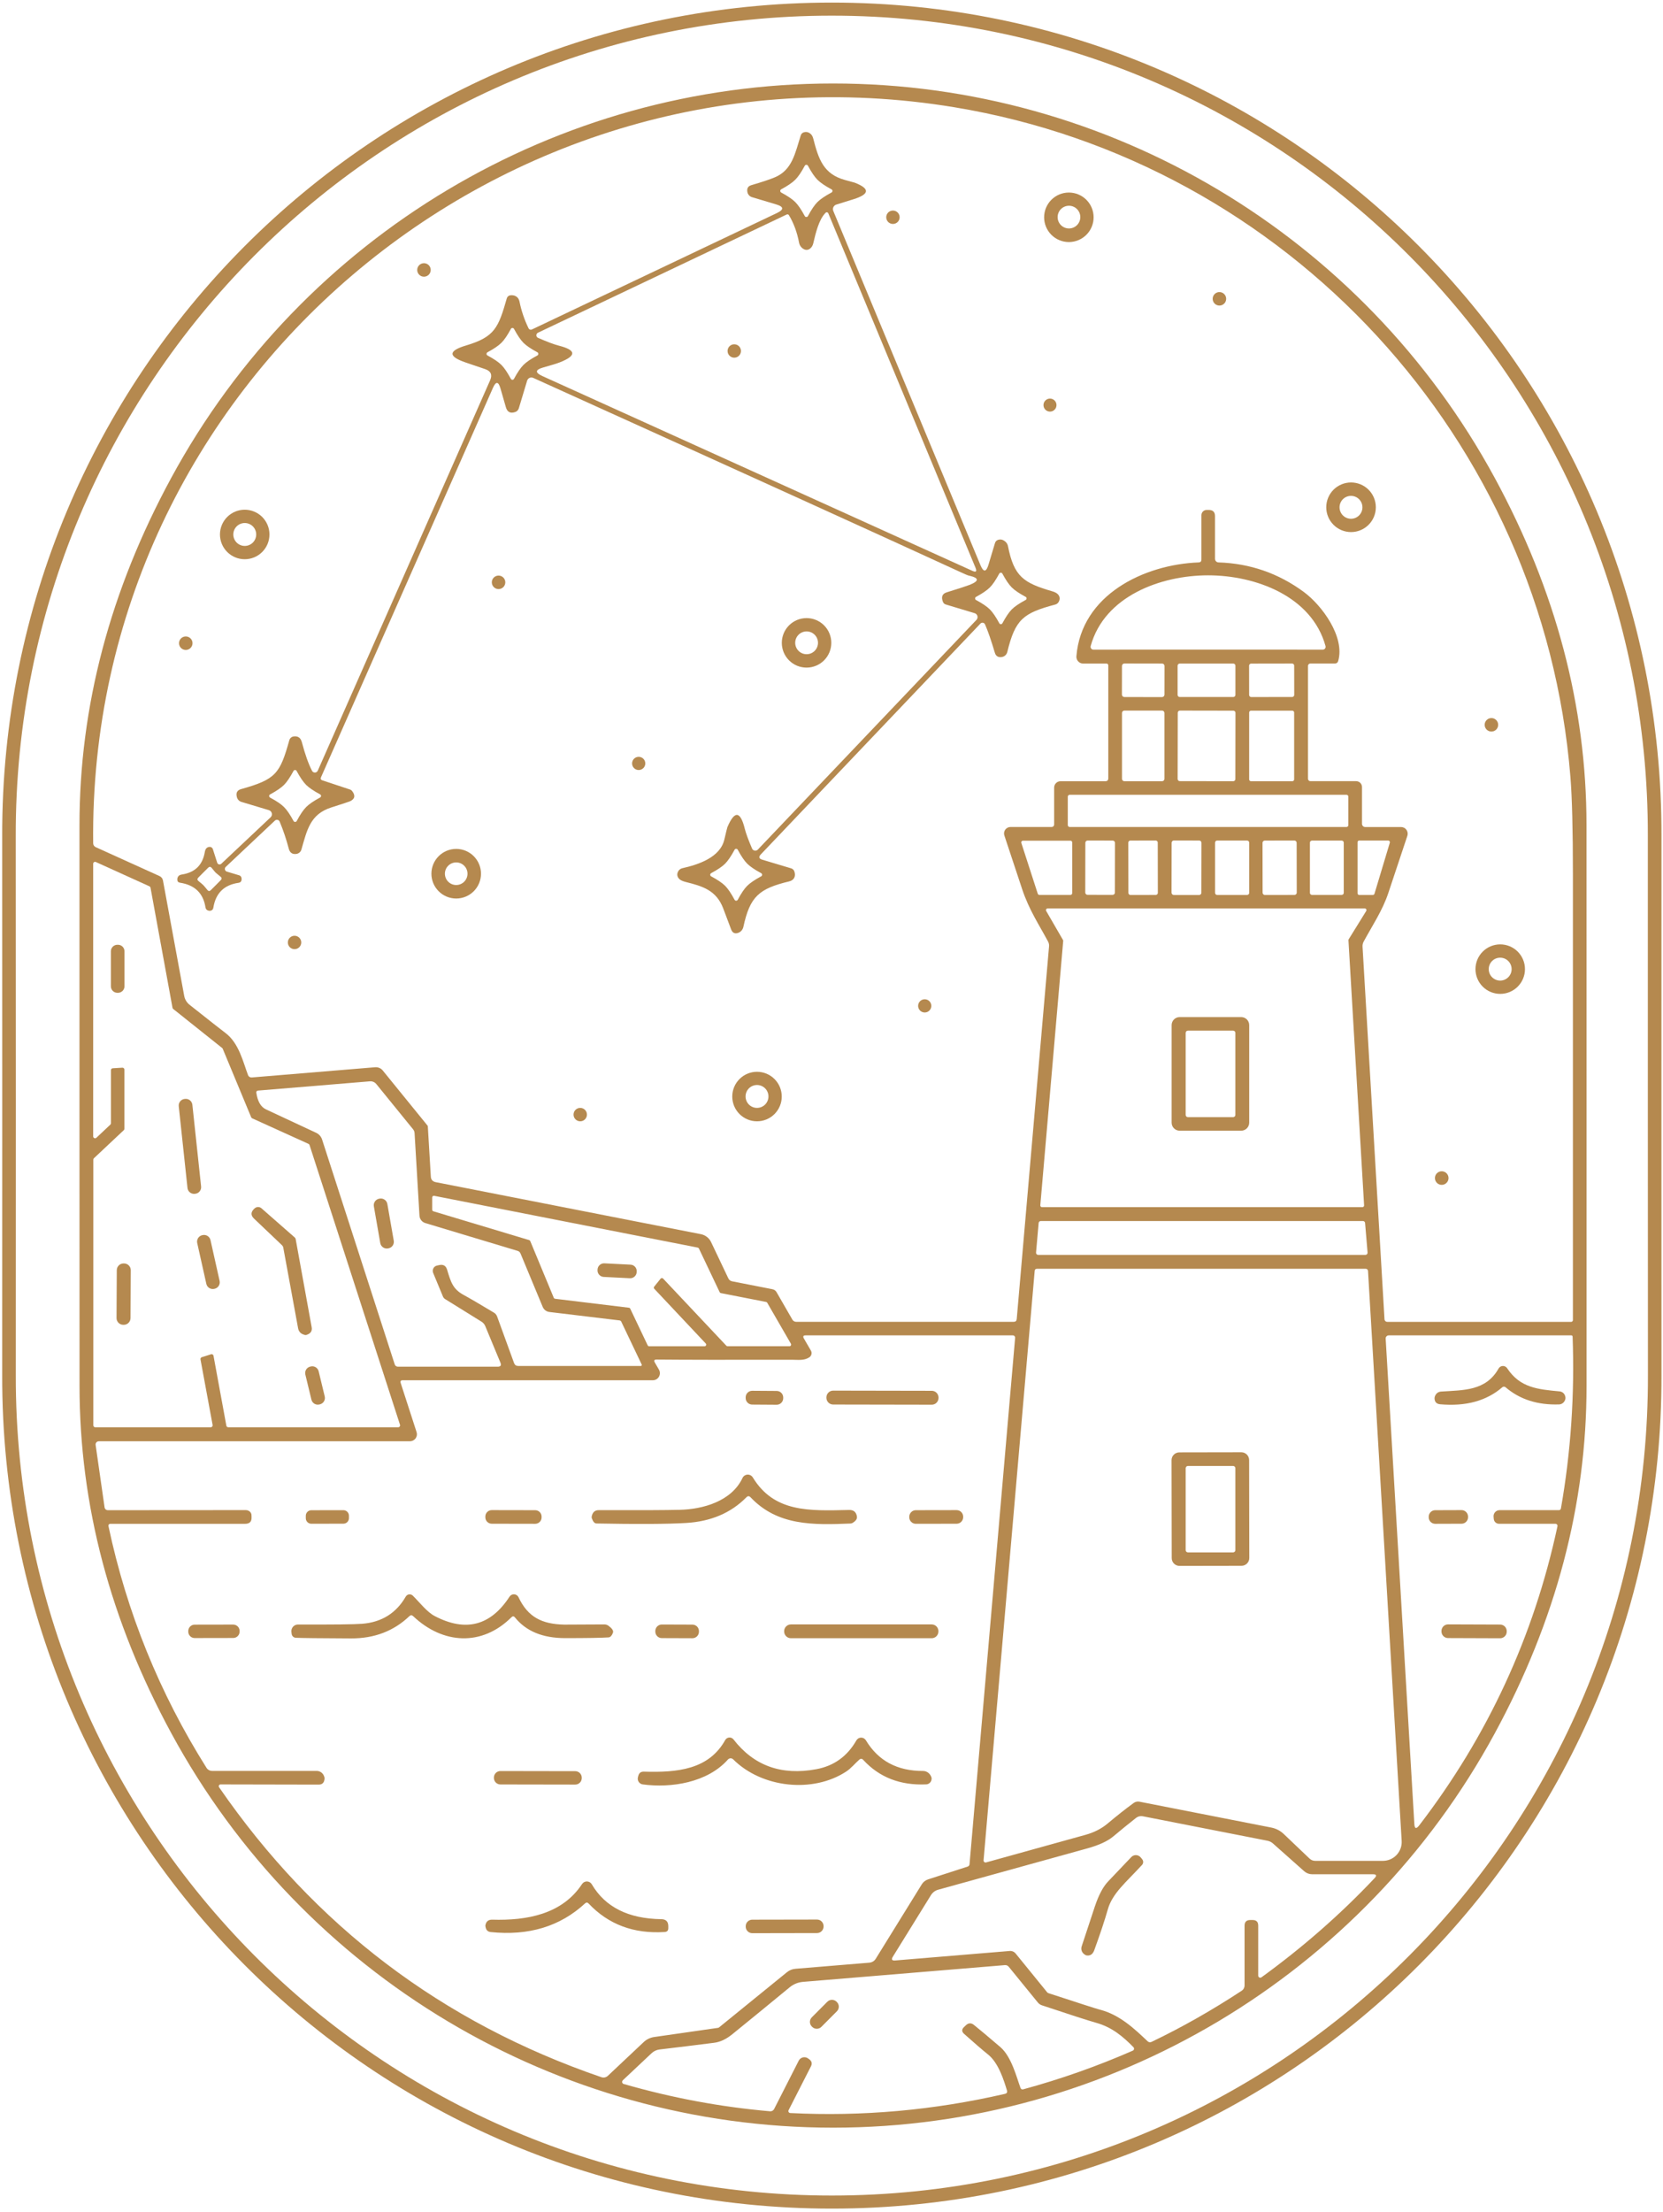 <svg width="340" height="452" viewBox="0 0 340 452" fill="none" xmlns="http://www.w3.org/2000/svg">
<g clip-path="url(#clip0_94_75)">
<path d="M170.07 0.53C264.07 0.53 339.92 76.76 339.69 170.87C339.683 171.797 339.68 190.157 339.68 225.95C339.68 261.737 339.683 280.093 339.69 281.02C339.93 375.13 264.08 451.37 170.07 451.37C76.07 451.37 0.22 375.14 0.45 281.03C0.457 280.103 0.46 261.743 0.46 225.95C0.46 190.163 0.457 171.807 0.45 170.88C0.21 76.77 76.06 0.53 170.07 0.53ZM3.24 225.97C3.247 258.403 3.243 276.757 3.23 281.03C3.02 373.63 77.76 448.71 170.1 448.7C262.43 448.69 337.15 373.59 336.92 280.99C336.907 276.717 336.9 258.363 336.9 225.93C336.893 193.497 336.893 175.143 336.9 170.87C337.11 78.27 262.37 3.19 170.04 3.2C77.71 3.21 2.99 78.31 3.22 170.91C3.233 175.183 3.24 193.537 3.24 225.97Z" fill="#B5894F"/>
<path d="M170.29 17.06C226.81 17.05 278.71 48.13 305.58 97.63C318.1 120.69 324.36 144.36 324.36 168.64C324.367 190.093 324.37 209.19 324.37 225.93C324.37 242.663 324.37 261.76 324.37 283.22C324.377 307.5 318.123 331.17 305.61 354.23C278.75 403.74 226.85 434.83 170.33 434.83C113.81 434.84 61.91 403.76 35.04 354.25C22.52 331.197 16.26 307.53 16.26 283.25C16.253 261.79 16.25 242.693 16.25 225.96C16.25 209.22 16.25 190.123 16.25 168.67C16.243 144.39 22.497 120.72 35.01 97.66C61.87 48.15 113.77 17.06 170.29 17.06ZM246.69 104.22H247.14C247.987 104.22 248.41 104.643 248.41 105.49V114.21C248.41 114.399 248.484 114.58 248.616 114.716C248.749 114.852 248.929 114.932 249.12 114.94C255.567 115.147 261.377 117.157 266.55 120.97C270.29 123.72 275.02 130.18 273.59 135.1C273.49 135.433 273.263 135.6 272.91 135.6H267.9C267.837 135.6 267.775 135.612 267.716 135.637C267.658 135.661 267.605 135.696 267.561 135.741C267.516 135.785 267.481 135.838 267.457 135.896C267.432 135.955 267.42 136.017 267.42 136.08V159.16C267.42 159.224 267.433 159.288 267.457 159.348C267.482 159.407 267.518 159.461 267.564 159.506C267.609 159.552 267.663 159.588 267.722 159.613C267.782 159.637 267.846 159.65 267.91 159.65H277.27C277.586 159.65 277.888 159.775 278.111 159.999C278.335 160.222 278.46 160.524 278.46 160.84V168.36C278.46 168.535 278.53 168.703 278.653 168.827C278.777 168.95 278.945 169.02 279.12 169.02H286.44C286.657 169.019 286.87 169.07 287.063 169.169C287.256 169.268 287.423 169.412 287.549 169.589C287.675 169.766 287.757 169.971 287.789 170.187C287.82 170.403 287.8 170.623 287.73 170.83C286.283 175.143 284.99 179.027 283.85 182.48C282.67 186.05 280.56 189.18 278.79 192.45C278.623 192.77 278.55 193.107 278.57 193.46L283.06 269.62C283.07 269.764 283.135 269.899 283.24 269.997C283.346 270.096 283.486 270.15 283.63 270.15H321.21C321.308 270.15 321.402 270.111 321.472 270.042C321.541 269.972 321.58 269.878 321.58 269.78C321.587 249.74 321.587 219.397 321.58 178.75C321.58 169.623 321.41 162.96 321.07 158.76C315.51 89.82 263.24 33.17 195.12 21.92C102.74 6.66 18 78.5 19.05 172.35C19.053 172.515 19.103 172.675 19.193 172.813C19.283 172.951 19.41 173.061 19.56 173.13L32.61 179.04C32.795 179.123 32.956 179.25 33.08 179.408C33.204 179.567 33.286 179.753 33.32 179.95L37.66 203.52C37.789 204.242 38.18 204.893 38.76 205.35C42.867 208.603 45.32 210.53 46.12 211.13C48.85 213.19 49.7 217.04 50.71 219.72C50.764 219.87 50.867 219.998 51.004 220.084C51.142 220.171 51.305 220.212 51.47 220.2L76.69 218.11C76.986 218.085 77.282 218.132 77.554 218.247C77.826 218.362 78.065 218.542 78.25 218.77L87.41 230.04C87.449 230.085 87.47 230.139 87.47 230.19L88.08 240.44C88.113 241.087 88.45 241.473 89.09 241.6L143.31 252.23C143.757 252.32 144.176 252.512 144.536 252.792C144.895 253.071 145.184 253.43 145.38 253.84L148.9 261.24C149.06 261.58 149.32 261.787 149.68 261.86L157.89 263.47C158.283 263.543 158.58 263.753 158.78 264.1L162 269.69C162.079 269.827 162.193 269.941 162.33 270.02C162.467 270.099 162.622 270.14 162.78 270.14H207.25C207.63 270.14 207.837 269.95 207.87 269.57L214.48 193.38C214.506 193.06 214.44 192.737 214.29 192.45C212.43 188.97 210.4 185.97 208.99 181.75C206.79 175.137 205.573 171.467 205.34 170.74C205.275 170.542 205.258 170.332 205.291 170.126C205.323 169.921 205.403 169.726 205.525 169.557C205.647 169.388 205.807 169.251 205.992 169.156C206.177 169.061 206.382 169.011 206.59 169.01H215.02C215.153 169.01 215.28 168.957 215.374 168.864C215.467 168.77 215.52 168.643 215.52 168.51V160.96C215.52 160.615 215.657 160.285 215.901 160.041C216.145 159.797 216.475 159.66 216.82 159.66H225.98C226.387 159.66 226.59 159.457 226.59 159.05V135.97C226.59 135.875 226.551 135.783 226.482 135.715C226.412 135.648 226.318 135.61 226.22 135.61H221.45C221.259 135.611 221.07 135.572 220.895 135.495C220.72 135.419 220.563 135.308 220.433 135.168C220.303 135.028 220.204 134.862 220.142 134.682C220.079 134.502 220.055 134.31 220.07 134.12C221.08 121.59 233.83 115.37 245.08 114.94C245.447 114.92 245.63 114.73 245.63 114.37V105.28C245.63 104.999 245.742 104.729 245.94 104.53C246.139 104.332 246.409 104.22 246.69 104.22ZM247 132.76C254.84 132.76 262.653 132.763 270.44 132.77C270.53 132.77 270.619 132.75 270.7 132.71C270.78 132.67 270.851 132.612 270.905 132.54C270.959 132.468 270.996 132.385 271.013 132.296C271.029 132.208 271.025 132.117 271 132.03C268.2 121.84 256.69 117.58 247 117.58C237.3 117.58 225.79 121.84 222.99 132.03C222.965 132.117 222.961 132.208 222.977 132.296C222.994 132.385 223.031 132.468 223.085 132.54C223.139 132.612 223.21 132.67 223.29 132.71C223.371 132.75 223.46 132.77 223.55 132.77C231.343 132.763 239.16 132.76 247 132.76ZM238.085 136.118C238.085 136.051 238.072 135.984 238.047 135.922C238.021 135.86 237.984 135.804 237.936 135.757C237.889 135.709 237.833 135.672 237.771 135.646C237.709 135.62 237.643 135.607 237.576 135.607L229.896 135.593C229.829 135.593 229.763 135.606 229.701 135.632C229.639 135.657 229.583 135.695 229.535 135.742C229.488 135.789 229.45 135.845 229.424 135.907C229.399 135.969 229.385 136.035 229.385 136.102L229.375 141.942C229.375 142.009 229.388 142.076 229.413 142.138C229.439 142.2 229.476 142.256 229.524 142.303C229.571 142.351 229.627 142.388 229.689 142.414C229.751 142.44 229.817 142.453 229.884 142.453L237.564 142.467C237.631 142.467 237.697 142.454 237.759 142.428C237.821 142.403 237.877 142.365 237.925 142.318C237.972 142.271 238.01 142.215 238.036 142.153C238.061 142.091 238.075 142.025 238.075 141.958L238.085 136.118ZM252.58 136.05C252.58 135.933 252.534 135.821 252.451 135.739C252.369 135.656 252.257 135.61 252.14 135.61H241.2C241.083 135.61 240.971 135.656 240.889 135.739C240.806 135.821 240.76 135.933 240.76 136.05V142.01C240.76 142.127 240.806 142.239 240.889 142.321C240.971 142.404 241.083 142.45 241.2 142.45H252.14C252.257 142.45 252.369 142.404 252.451 142.321C252.534 142.239 252.58 142.127 252.58 142.01V136.05ZM264.595 136.032C264.595 135.976 264.583 135.92 264.562 135.867C264.54 135.815 264.508 135.768 264.468 135.728C264.428 135.688 264.381 135.657 264.329 135.635C264.276 135.614 264.22 135.603 264.164 135.603L255.804 135.617C255.748 135.617 255.692 135.629 255.639 135.65C255.587 135.672 255.54 135.704 255.5 135.744C255.46 135.784 255.429 135.831 255.407 135.883C255.386 135.936 255.375 135.992 255.375 136.048L255.385 142.028C255.385 142.084 255.397 142.14 255.418 142.193C255.44 142.245 255.472 142.292 255.512 142.332C255.552 142.372 255.599 142.403 255.651 142.425C255.704 142.446 255.76 142.457 255.816 142.457L264.176 142.443C264.232 142.443 264.288 142.431 264.34 142.41C264.393 142.388 264.44 142.356 264.48 142.316C264.52 142.276 264.551 142.229 264.573 142.177C264.594 142.124 264.605 142.068 264.605 142.012L264.595 136.032ZM238.07 145.71C238.07 145.58 238.018 145.455 237.926 145.364C237.835 145.272 237.71 145.22 237.58 145.22H229.88C229.816 145.22 229.752 145.233 229.692 145.257C229.633 145.282 229.579 145.318 229.534 145.364C229.488 145.409 229.452 145.463 229.427 145.522C229.403 145.582 229.39 145.646 229.39 145.71V159.17C229.39 159.234 229.403 159.298 229.427 159.358C229.452 159.417 229.488 159.471 229.534 159.516C229.579 159.562 229.633 159.598 229.692 159.623C229.752 159.647 229.816 159.66 229.88 159.66H237.58C237.71 159.66 237.835 159.608 237.926 159.516C238.018 159.425 238.07 159.3 238.07 159.17V145.71ZM252.592 145.68C252.592 145.623 252.581 145.565 252.559 145.512C252.537 145.458 252.504 145.41 252.464 145.369C252.423 145.328 252.374 145.296 252.321 145.273C252.268 145.251 252.21 145.24 252.153 145.24L241.233 145.221C241.175 145.22 241.118 145.232 241.064 145.254C241.011 145.276 240.962 145.308 240.921 145.349C240.88 145.39 240.848 145.438 240.826 145.491C240.803 145.545 240.792 145.602 240.792 145.66L240.768 159.2C240.768 159.257 240.779 159.315 240.801 159.368C240.823 159.422 240.856 159.47 240.896 159.511C240.937 159.552 240.986 159.584 241.039 159.607C241.092 159.629 241.15 159.64 241.207 159.641L252.127 159.66C252.185 159.66 252.242 159.648 252.296 159.626C252.349 159.604 252.398 159.572 252.439 159.531C252.48 159.49 252.512 159.442 252.534 159.389C252.557 159.335 252.568 159.278 252.568 159.22L252.592 145.68ZM264.59 145.62C264.59 145.519 264.55 145.423 264.479 145.351C264.407 145.28 264.311 145.24 264.21 145.24H255.77C255.669 145.24 255.573 145.28 255.501 145.351C255.43 145.423 255.39 145.519 255.39 145.62V159.28C255.39 159.381 255.43 159.477 255.501 159.549C255.573 159.62 255.669 159.66 255.77 159.66H264.21C264.311 159.66 264.407 159.62 264.479 159.549C264.55 159.477 264.59 159.381 264.59 159.28V145.62ZM275.67 162.81C275.67 162.709 275.63 162.613 275.559 162.541C275.487 162.47 275.391 162.43 275.29 162.43H218.69C218.589 162.43 218.493 162.47 218.421 162.541C218.35 162.613 218.31 162.709 218.31 162.81V168.63C218.31 168.731 218.35 168.827 218.421 168.899C218.493 168.97 218.589 169.01 218.69 169.01H275.29C275.391 169.01 275.487 168.97 275.559 168.899C275.63 168.827 275.67 168.731 275.67 168.63V162.81ZM218.86 182.89C218.953 182.89 219.042 182.853 219.107 182.787C219.173 182.722 219.21 182.633 219.21 182.54V172.16C219.21 172.067 219.173 171.978 219.107 171.913C219.042 171.847 218.953 171.81 218.86 171.81H209.14C209.085 171.81 209.03 171.824 208.981 171.849C208.932 171.875 208.89 171.911 208.858 171.956C208.826 172.001 208.805 172.053 208.796 172.107C208.788 172.162 208.793 172.218 208.81 172.27L212.17 182.65C212.193 182.719 212.237 182.78 212.296 182.823C212.356 182.866 212.427 182.89 212.5 182.89H218.86ZM227.959 172.255C227.959 172.194 227.947 172.132 227.923 172.075C227.9 172.018 227.865 171.966 227.822 171.923C227.778 171.879 227.726 171.844 227.669 171.821C227.613 171.797 227.551 171.785 227.49 171.785L222.37 171.775C222.308 171.775 222.247 171.787 222.19 171.811C222.133 171.834 222.081 171.869 222.037 171.913C221.993 171.956 221.959 172.008 221.935 172.065C221.911 172.122 221.899 172.183 221.899 172.245L221.881 182.405C221.881 182.466 221.893 182.528 221.917 182.585C221.94 182.642 221.975 182.694 222.018 182.737C222.062 182.781 222.114 182.816 222.171 182.839C222.227 182.863 222.289 182.875 222.35 182.876L227.47 182.885C227.532 182.885 227.593 182.873 227.65 182.849C227.707 182.826 227.759 182.791 227.803 182.747C227.847 182.704 227.881 182.652 227.905 182.595C227.929 182.538 227.941 182.477 227.941 182.415L227.959 172.255ZM236.701 172.195C236.701 172.14 236.69 172.085 236.669 172.034C236.648 171.983 236.617 171.937 236.577 171.898C236.538 171.859 236.492 171.828 236.441 171.807C236.39 171.786 236.335 171.775 236.28 171.775L231.1 171.785C231.045 171.785 230.991 171.796 230.94 171.817C230.889 171.838 230.842 171.869 230.803 171.908C230.765 171.947 230.734 171.993 230.713 172.044C230.692 172.095 230.681 172.15 230.681 172.205L230.699 182.485C230.699 182.54 230.71 182.595 230.731 182.646C230.752 182.697 230.783 182.743 230.823 182.782C230.862 182.821 230.908 182.852 230.959 182.873C231.01 182.894 231.065 182.905 231.12 182.904L236.3 182.895C236.355 182.895 236.409 182.884 236.46 182.863C236.511 182.842 236.558 182.811 236.597 182.772C236.635 182.733 236.666 182.687 236.687 182.636C236.708 182.585 236.719 182.53 236.719 182.475L236.701 172.195ZM245.639 172.245C245.639 172.184 245.627 172.122 245.603 172.065C245.58 172.008 245.545 171.956 245.502 171.913C245.458 171.869 245.406 171.834 245.349 171.811C245.293 171.787 245.231 171.775 245.17 171.775L240.01 171.766C239.948 171.765 239.887 171.777 239.83 171.801C239.773 171.824 239.721 171.859 239.677 171.903C239.633 171.946 239.599 171.998 239.575 172.055C239.551 172.112 239.539 172.173 239.539 172.235L239.521 182.435C239.521 182.496 239.533 182.558 239.557 182.615C239.58 182.672 239.615 182.724 239.658 182.767C239.702 182.811 239.754 182.846 239.811 182.869C239.867 182.893 239.929 182.905 239.99 182.906L245.15 182.915C245.212 182.915 245.273 182.903 245.33 182.879C245.387 182.856 245.439 182.821 245.483 182.777C245.527 182.734 245.561 182.682 245.585 182.625C245.609 182.568 245.621 182.507 245.621 182.445L245.639 172.245ZM255.4 172.21C255.4 172.096 255.355 171.987 255.274 171.906C255.193 171.825 255.084 171.78 254.97 171.78H248.85C248.736 171.78 248.627 171.825 248.546 171.906C248.465 171.987 248.42 172.096 248.42 172.21V182.47C248.42 182.526 248.431 182.582 248.453 182.635C248.474 182.687 248.506 182.734 248.546 182.774C248.586 182.814 248.633 182.846 248.685 182.867C248.738 182.889 248.794 182.9 248.85 182.9H254.97C255.084 182.9 255.193 182.855 255.274 182.774C255.355 182.693 255.4 182.584 255.4 182.47V172.21ZM265.101 172.244C265.101 172.182 265.089 172.121 265.065 172.064C265.041 172.007 265.007 171.955 264.963 171.912C264.919 171.868 264.867 171.834 264.81 171.81C264.753 171.787 264.692 171.775 264.63 171.775L258.59 171.785C258.529 171.785 258.467 171.798 258.41 171.821C258.354 171.845 258.302 171.88 258.258 171.924C258.215 171.967 258.18 172.019 258.157 172.076C258.133 172.133 258.121 172.194 258.121 172.256L258.139 182.436C258.139 182.498 258.151 182.559 258.175 182.616C258.199 182.673 258.233 182.725 258.277 182.768C258.321 182.812 258.373 182.846 258.43 182.87C258.487 182.893 258.548 182.905 258.61 182.905L264.65 182.895C264.711 182.895 264.773 182.882 264.829 182.859C264.886 182.835 264.938 182.8 264.982 182.756C265.025 182.713 265.06 182.661 265.083 182.604C265.107 182.547 265.119 182.486 265.119 182.424L265.101 172.244ZM274.73 172.21C274.73 172.155 274.719 172.1 274.698 172.049C274.677 171.998 274.646 171.952 274.607 171.913C274.568 171.874 274.522 171.843 274.471 171.822C274.42 171.801 274.365 171.79 274.31 171.79H268.23C268.175 171.79 268.12 171.801 268.069 171.822C268.018 171.843 267.972 171.874 267.933 171.913C267.894 171.952 267.863 171.998 267.842 172.049C267.821 172.1 267.81 172.155 267.81 172.21V182.47C267.81 182.581 267.854 182.688 267.933 182.767C268.012 182.846 268.119 182.89 268.23 182.89H274.31C274.421 182.89 274.528 182.846 274.607 182.767C274.686 182.688 274.73 182.581 274.73 182.47V172.21ZM280.69 182.9C280.762 182.899 280.832 182.875 280.889 182.832C280.947 182.789 280.989 182.729 281.01 182.66L284.15 172.22C284.166 172.169 284.169 172.114 284.16 172.062C284.151 172.009 284.129 171.959 284.097 171.916C284.065 171.873 284.023 171.838 283.975 171.815C283.927 171.791 283.874 171.779 283.82 171.78H277.89C277.8 171.78 277.713 171.816 277.65 171.88C277.586 171.943 277.55 172.03 277.55 172.12V182.56C277.55 182.65 277.586 182.737 277.65 182.8C277.713 182.864 277.8 182.9 277.89 182.9H280.69ZM22.56 229.84C22.599 229.803 22.63 229.758 22.651 229.708C22.671 229.658 22.681 229.604 22.68 229.55V218.71C22.68 218.61 22.718 218.514 22.787 218.441C22.856 218.368 22.95 218.325 23.05 218.32L25.02 218.2C25.072 218.197 25.124 218.205 25.173 218.223C25.222 218.241 25.267 218.268 25.305 218.303C25.343 218.339 25.374 218.382 25.396 218.429C25.417 218.477 25.429 218.528 25.43 218.58V230.68C25.431 230.734 25.421 230.788 25.401 230.838C25.38 230.888 25.349 230.933 25.31 230.97L19.2 236.71C19.161 236.747 19.13 236.792 19.11 236.842C19.089 236.892 19.079 236.946 19.08 237V291.3C19.08 291.403 19.121 291.503 19.194 291.576C19.267 291.649 19.367 291.69 19.47 291.69H43.08C43.138 291.691 43.195 291.679 43.247 291.655C43.3 291.631 43.346 291.596 43.384 291.552C43.421 291.508 43.448 291.457 43.463 291.401C43.478 291.345 43.48 291.287 43.47 291.23L40.99 277.82C40.971 277.725 40.988 277.626 41.038 277.543C41.088 277.46 41.167 277.398 41.26 277.37L43.15 276.77C43.203 276.754 43.258 276.748 43.313 276.755C43.367 276.761 43.42 276.779 43.467 276.808C43.515 276.836 43.555 276.874 43.587 276.919C43.618 276.964 43.64 277.016 43.65 277.07L46.28 291.37C46.296 291.459 46.343 291.54 46.413 291.598C46.482 291.657 46.569 291.689 46.66 291.69H81.4C81.462 291.691 81.524 291.678 81.58 291.651C81.636 291.623 81.684 291.583 81.722 291.533C81.759 291.483 81.784 291.425 81.794 291.364C81.804 291.302 81.799 291.239 81.78 291.18L63.28 234C63.263 233.949 63.235 233.903 63.199 233.863C63.163 233.824 63.119 233.792 63.07 233.77L51.56 228.55C51.471 228.511 51.399 228.439 51.36 228.35L45.53 214.32C45.503 214.261 45.462 214.209 45.41 214.17L35.41 206.2C35.337 206.142 35.288 206.061 35.27 205.97L30.77 181.41C30.757 181.348 30.73 181.29 30.689 181.242C30.649 181.193 30.598 181.155 30.54 181.13L19.6 176.17C19.541 176.143 19.476 176.132 19.412 176.137C19.347 176.141 19.285 176.162 19.231 176.197C19.176 176.231 19.131 176.279 19.099 176.336C19.068 176.392 19.051 176.455 19.05 176.52V232.24C19.05 232.316 19.073 232.391 19.115 232.454C19.157 232.518 19.217 232.568 19.288 232.598C19.358 232.627 19.435 232.636 19.511 232.622C19.586 232.608 19.655 232.573 19.71 232.52L22.56 229.84ZM278.55 246.7C278.596 246.7 278.642 246.691 278.685 246.672C278.728 246.654 278.766 246.627 278.798 246.593C278.83 246.56 278.854 246.52 278.87 246.476C278.886 246.433 278.893 246.386 278.89 246.34L275.69 192.16C275.686 192.09 275.703 192.02 275.74 191.96L279.32 186.18C279.352 186.128 279.37 186.069 279.371 186.008C279.373 185.948 279.358 185.888 279.328 185.834C279.299 185.781 279.256 185.737 279.203 185.706C279.151 185.676 279.091 185.66 279.03 185.66H214.19C214.13 185.659 214.071 185.674 214.018 185.703C213.966 185.733 213.922 185.776 213.891 185.828C213.861 185.879 213.845 185.938 213.844 185.999C213.844 186.059 213.86 186.118 213.89 186.17L217.33 192.11C217.363 192.171 217.377 192.241 217.37 192.31L212.69 246.33C212.686 246.377 212.692 246.425 212.707 246.469C212.722 246.514 212.746 246.555 212.778 246.59C212.81 246.625 212.849 246.653 212.893 246.672C212.936 246.691 212.983 246.7 213.03 246.7H278.55ZM91.41 259.49C92.17 262.01 92.58 263.45 94.8 264.65C95.993 265.297 98.053 266.5 100.98 268.26C101.293 268.447 101.513 268.713 101.64 269.06L105.1 278.57C105.247 278.963 105.53 279.16 105.95 279.16H131.02C131.053 279.159 131.085 279.151 131.114 279.135C131.143 279.119 131.167 279.096 131.185 279.068C131.203 279.04 131.213 279.009 131.216 278.976C131.219 278.943 131.213 278.91 131.2 278.88L127.03 270.13C126.957 269.963 126.83 269.87 126.65 269.85L112.32 268.13C112.023 268.093 111.74 267.979 111.501 267.798C111.263 267.617 111.076 267.376 110.96 267.1L106.42 256.18C106.367 256.049 106.287 255.933 106.184 255.839C106.082 255.745 105.961 255.677 105.83 255.64L86.96 249.96C86.628 249.86 86.335 249.661 86.121 249.389C85.906 249.117 85.78 248.786 85.76 248.44L84.76 231.58C84.74 231.287 84.64 231.027 84.46 230.8L76.94 221.55C76.782 221.356 76.58 221.203 76.35 221.106C76.12 221.008 75.869 220.968 75.62 220.99L52.78 222.88C52.487 222.907 52.363 223.063 52.41 223.35C52.67 225.09 53.317 226.21 54.35 226.71C55.23 227.13 58.653 228.727 64.62 231.5C64.91 231.633 65.169 231.824 65.381 232.061C65.592 232.299 65.752 232.578 65.85 232.88L80.71 278.86C80.754 278.991 80.838 279.104 80.951 279.185C81.064 279.266 81.2 279.309 81.34 279.31H101.75C102.357 279.31 102.543 279.033 102.31 278.48L99.21 271.01C99.054 270.633 98.781 270.315 98.43 270.1L91 265.49C90.8 265.363 90.653 265.19 90.56 264.97L88.56 260.15C88.498 260.001 88.47 259.84 88.476 259.679C88.482 259.517 88.522 259.36 88.595 259.217C88.667 259.074 88.769 258.949 88.895 258.852C89.02 258.754 89.165 258.685 89.32 258.65L89.78 258.55C90.62 258.357 91.163 258.67 91.41 259.49ZM144.04 275.14C144.106 275.14 144.171 275.121 144.226 275.085C144.281 275.048 144.324 274.997 144.351 274.937C144.377 274.876 144.386 274.809 144.375 274.744C144.364 274.679 144.335 274.619 144.29 274.57L133.77 263.39C133.715 263.331 133.683 263.254 133.679 263.174C133.675 263.093 133.701 263.014 133.75 262.95L135.06 261.32C135.09 261.283 135.129 261.252 135.172 261.23C135.215 261.209 135.262 261.197 135.31 261.195C135.359 261.193 135.407 261.201 135.452 261.219C135.496 261.238 135.537 261.265 135.57 261.3L148.5 275.02C148.532 275.055 148.57 275.082 148.613 275.101C148.656 275.12 148.703 275.13 148.75 275.13H161.4C161.46 275.131 161.519 275.116 161.572 275.087C161.624 275.057 161.668 275.014 161.699 274.962C161.729 274.911 161.745 274.852 161.746 274.791C161.746 274.731 161.73 274.672 161.7 274.62L156.86 266.24C156.835 266.199 156.802 266.163 156.762 266.135C156.723 266.108 156.678 266.089 156.63 266.08L147.38 264.27C147.329 264.26 147.281 264.239 147.239 264.208C147.197 264.177 147.164 264.136 147.14 264.09L142.89 255.15C142.866 255.104 142.833 255.063 142.791 255.032C142.749 255.001 142.701 254.98 142.65 254.97L88.77 244.39C88.721 244.38 88.67 244.38 88.621 244.392C88.572 244.404 88.526 244.426 88.487 244.458C88.448 244.489 88.416 244.529 88.394 244.575C88.372 244.62 88.36 244.67 88.36 244.72V247.23C88.361 247.302 88.385 247.372 88.428 247.429C88.471 247.487 88.531 247.529 88.6 247.55L108.2 253.44C108.248 253.456 108.291 253.482 108.327 253.516C108.364 253.551 108.392 253.593 108.41 253.64L113.22 265.23C113.245 265.285 113.284 265.333 113.333 265.368C113.382 265.403 113.44 265.425 113.5 265.43L128.58 267.26C128.637 267.266 128.692 267.287 128.74 267.32C128.787 267.353 128.825 267.398 128.85 267.45L132.42 274.95C132.448 275.006 132.49 275.054 132.543 275.087C132.596 275.121 132.657 275.139 132.72 275.14H144.04ZM211.82 255.98C211.814 256.041 211.822 256.103 211.841 256.161C211.861 256.219 211.892 256.272 211.934 256.317C211.975 256.363 212.026 256.399 212.082 256.423C212.138 256.448 212.199 256.46 212.26 256.46H279.16C279.221 256.46 279.282 256.448 279.338 256.423C279.394 256.399 279.445 256.363 279.486 256.317C279.528 256.272 279.559 256.219 279.579 256.161C279.598 256.103 279.606 256.041 279.6 255.98L279.09 249.94C279.08 249.832 279.031 249.732 278.952 249.658C278.872 249.584 278.768 249.542 278.66 249.54H212.78C212.672 249.542 212.568 249.584 212.488 249.658C212.409 249.732 212.36 249.832 212.35 249.94L211.82 255.98ZM232.97 368.21L259.88 373.49C260.88 373.683 261.75 374.133 262.49 374.84L267.74 379.84C268.067 380.147 268.453 380.3 268.9 380.3H282.74C283.263 380.3 283.781 380.192 284.262 379.984C284.742 379.777 285.175 379.473 285.533 379.092C285.892 378.71 286.169 378.26 286.347 377.768C286.526 377.276 286.601 376.752 286.57 376.23L279.69 259.73C279.682 259.613 279.631 259.504 279.545 259.424C279.46 259.344 279.347 259.3 279.23 259.3H212.01C211.717 259.3 211.56 259.447 211.54 259.74L201.09 380.19C201.084 380.256 201.095 380.323 201.12 380.384C201.146 380.445 201.186 380.499 201.237 380.541C201.288 380.584 201.349 380.613 201.414 380.627C201.479 380.64 201.546 380.638 201.61 380.62C203.97 379.967 210.747 378.087 221.94 374.98C223.713 374.487 225.227 373.71 226.48 372.65C228.353 371.077 230.12 369.683 231.78 368.47C231.947 368.347 232.139 368.26 232.344 368.215C232.549 368.171 232.762 368.169 232.97 368.21ZM165.47 277.39C164.39 278.11 163.15 277.89 161.88 277.89C149.047 277.917 139.833 277.903 134.24 277.85C133.76 277.843 133.64 278.047 133.88 278.46L134.72 279.91C134.847 280.131 134.913 280.381 134.913 280.636C134.913 280.891 134.846 281.141 134.72 281.361C134.593 281.581 134.411 281.763 134.191 281.889C133.972 282.016 133.723 282.081 133.47 282.08H82.33C81.937 282.08 81.8 282.267 81.92 282.64L85.17 292.68C85.239 292.895 85.257 293.122 85.222 293.345C85.186 293.568 85.099 293.779 84.966 293.961C84.833 294.143 84.659 294.292 84.459 294.394C84.258 294.497 84.035 294.55 83.81 294.55H20.2C20.106 294.551 20.013 294.571 19.928 294.61C19.843 294.65 19.767 294.707 19.705 294.778C19.644 294.849 19.598 294.932 19.571 295.022C19.544 295.112 19.537 295.207 19.55 295.3L21.38 308.06C21.402 308.22 21.482 308.367 21.605 308.474C21.728 308.58 21.886 308.639 22.05 308.64L50.26 308.62C50.417 308.62 50.572 308.65 50.716 308.706C50.86 308.762 50.99 308.844 51.099 308.947C51.207 309.049 51.291 309.171 51.347 309.304C51.402 309.437 51.427 309.578 51.42 309.72C51.42 309.753 51.423 309.857 51.43 310.03C51.483 310.957 51.047 311.42 50.12 311.42H22.54C22.483 311.421 22.428 311.433 22.377 311.457C22.326 311.482 22.281 311.517 22.245 311.56C22.21 311.603 22.185 311.653 22.172 311.707C22.159 311.76 22.158 311.816 22.17 311.87C25.923 329.55 32.607 346.023 42.22 361.29C42.343 361.483 42.514 361.643 42.717 361.753C42.92 361.863 43.148 361.92 43.38 361.92H64.74C65.052 361.92 65.357 362.012 65.619 362.184C65.88 362.357 66.085 362.602 66.21 362.89C66.31 363.117 66.36 363.287 66.36 363.4C66.333 364.28 65.93 364.72 65.15 364.72L45.09 364.68C45.023 364.681 44.957 364.7 44.9 364.735C44.843 364.77 44.797 364.82 44.766 364.88C44.735 364.94 44.721 365.006 44.725 365.073C44.73 365.14 44.752 365.205 44.79 365.26C64.323 393.6 90.383 413.353 122.97 424.52C123.194 424.595 123.434 424.608 123.665 424.557C123.896 424.506 124.109 424.393 124.28 424.23L131.6 417.34C132.198 416.774 132.957 416.411 133.77 416.3L146.79 414.43C146.875 414.417 146.955 414.382 147.02 414.33L160.89 403.06C161.385 402.656 161.988 402.412 162.62 402.36L177.74 401.11C178.004 401.088 178.259 401.006 178.485 400.868C178.71 400.731 178.9 400.544 179.04 400.32L188.47 385.08C188.761 384.615 189.21 384.265 189.74 384.09L197.84 381.47C197.943 381.438 198.035 381.375 198.103 381.29C198.17 381.204 198.211 381.1 198.22 380.99L207.54 273.43C207.547 273.364 207.54 273.298 207.52 273.235C207.499 273.172 207.466 273.114 207.421 273.065C207.377 273.016 207.323 272.977 207.262 272.95C207.202 272.923 207.136 272.91 207.07 272.91H164.72C164.233 272.91 164.11 273.12 164.35 273.54L165.79 276.02C165.92 276.246 165.96 276.514 165.9 276.768C165.841 277.023 165.687 277.245 165.47 277.39ZM305.36 309.96C305.346 309.79 305.368 309.619 305.423 309.459C305.479 309.298 305.567 309.15 305.683 309.025C305.799 308.9 305.939 308.8 306.095 308.732C306.251 308.664 306.42 308.629 306.59 308.63H318.73C318.826 308.629 318.918 308.595 318.992 308.532C319.065 308.47 319.114 308.385 319.13 308.29C321.157 296.757 321.953 285.057 321.52 273.19C321.513 273.003 321.413 272.91 321.22 272.91H283.93C283.844 272.91 283.758 272.927 283.679 272.961C283.6 272.996 283.529 273.046 283.47 273.108C283.411 273.171 283.365 273.245 283.336 273.327C283.307 273.408 283.295 273.494 283.3 273.58L289.16 372.75C289.213 373.743 289.547 373.843 290.16 373.05C304.167 354.803 313.587 334.433 318.42 311.94C318.435 311.877 318.436 311.811 318.422 311.747C318.408 311.684 318.379 311.624 318.339 311.573C318.298 311.522 318.247 311.481 318.188 311.452C318.129 311.424 318.065 311.41 318 311.41H306.47C306.201 311.411 305.942 311.309 305.743 311.126C305.545 310.942 305.423 310.69 305.4 310.42L305.36 309.96ZM256.1 392.39C256.86 392.39 257.24 392.77 257.24 393.53V403.77C257.241 403.847 257.264 403.922 257.305 403.988C257.347 404.053 257.405 404.105 257.474 404.139C257.544 404.173 257.621 404.188 257.698 404.181C257.775 404.174 257.848 404.146 257.91 404.1C266.39 397.947 274.097 391.193 281.03 383.84C281.537 383.307 281.42 383.04 280.68 383.04H268.26C267.667 383.04 267.094 382.823 266.65 382.43L260.27 376.76C259.949 376.472 259.555 376.275 259.13 376.19L233.7 371.2C233.153 371.093 232.663 371.21 232.23 371.55C230.663 372.783 229.127 374.033 227.62 375.3C226.467 376.273 224.7 377.09 222.32 377.75C207.673 381.81 197.513 384.623 191.84 386.19C191.211 386.357 190.67 386.757 190.33 387.31L182.55 399.88C182.19 400.453 182.347 400.713 183.02 400.66L206.42 398.72C206.651 398.699 206.883 398.735 207.098 398.825C207.312 398.916 207.502 399.059 207.65 399.24L214.09 407.16C214.155 407.245 214.25 407.308 214.36 407.34C220.687 409.413 224.187 410.537 224.86 410.71C229.03 411.76 232.17 414.86 234.63 417.17C234.87 417.397 235.137 417.44 235.43 417.3C241.603 414.347 247.757 410.857 253.89 406.83C254.063 406.712 254.204 406.554 254.302 406.37C254.399 406.185 254.45 405.979 254.45 405.77V393.56C254.45 392.78 254.84 392.39 255.62 392.39H256.1ZM165.8 422.29L161.23 431.25C161.198 431.31 161.181 431.377 161.182 431.446C161.183 431.514 161.201 431.581 161.235 431.64C161.269 431.699 161.318 431.748 161.377 431.783C161.435 431.819 161.502 431.838 161.57 431.84C176.29 432.58 190.92 431.273 205.46 427.92C205.847 427.833 205.983 427.597 205.87 427.21C205.26 425.22 204.17 421.6 202 419.87C200.887 418.977 199.257 417.573 197.11 415.66C196.603 415.207 196.597 414.743 197.09 414.27L197.48 413.9C198.013 413.4 198.563 413.38 199.13 413.84C200.203 414.7 201.997 416.203 204.51 418.35C206.82 420.33 207.85 424.58 208.64 426.7C208.74 426.967 208.93 427.063 209.21 426.99C216.877 424.903 224.34 422.27 231.6 419.09C231.663 419.061 231.719 419.018 231.762 418.963C231.806 418.908 231.835 418.844 231.849 418.776C231.863 418.707 231.86 418.637 231.841 418.57C231.822 418.503 231.787 418.441 231.74 418.39C229.65 416.26 227.39 414.32 224.19 413.42C222.403 412.913 218.677 411.713 213.01 409.82C212.677 409.707 212.4 409.513 212.18 409.24L206.25 401.96C206.037 401.7 205.767 401.583 205.44 401.61L164.2 405.03C163.185 405.108 162.221 405.499 161.44 406.15C157.073 409.743 153.16 412.943 149.7 415.75C148.467 416.75 147.233 417.327 146 417.48C142.133 417.973 138.42 418.43 134.86 418.85C134.237 418.922 133.654 419.195 133.2 419.63L127.33 425.15C127.274 425.205 127.232 425.274 127.21 425.35C127.188 425.426 127.186 425.506 127.204 425.582C127.223 425.658 127.26 425.727 127.314 425.783C127.368 425.839 127.435 425.879 127.51 425.9C137.377 428.747 147.353 430.607 157.44 431.48C157.608 431.495 157.777 431.459 157.925 431.377C158.073 431.295 158.193 431.171 158.27 431.02L163.3 421.14C163.381 420.98 163.495 420.838 163.634 420.724C163.773 420.61 163.934 420.526 164.107 420.478C164.28 420.43 164.462 420.419 164.64 420.445C164.818 420.471 164.988 420.534 165.14 420.63C165.24 420.69 165.357 420.773 165.49 420.88C165.977 421.267 166.08 421.737 165.8 422.29Z" fill="#B5894F"/>
<path d="M200.44 115.47C201.073 116.997 201.627 116.97 202.1 115.39L203.42 111C203.527 110.64 203.76 110.41 204.12 110.31C204.547 110.183 204.96 110.263 205.36 110.55C205.753 110.83 205.99 111.17 206.07 111.57C207.31 117.84 209.23 119.13 215.19 120.86C215.803 121.04 216.22 121.3 216.44 121.64C216.707 122.053 216.717 122.497 216.47 122.97C216.398 123.111 216.296 123.236 216.172 123.336C216.048 123.436 215.904 123.509 215.75 123.55C209.17 125.3 207.57 126.57 205.94 133.25C205.875 133.514 205.733 133.752 205.534 133.935C205.335 134.118 205.087 134.238 204.82 134.28C204.073 134.393 203.597 134.093 203.39 133.38C202.65 130.887 201.983 128.963 201.39 127.61C201.353 127.523 201.295 127.446 201.221 127.386C201.147 127.327 201.059 127.287 200.966 127.27C200.873 127.253 200.777 127.26 200.686 127.29C200.596 127.319 200.515 127.371 200.45 127.44L155.55 174.61C155.063 175.123 155.157 175.483 155.83 175.69L161.77 177.47C161.91 177.513 162.038 177.588 162.146 177.688C162.253 177.789 162.337 177.912 162.39 178.05C162.75 179.03 162.39 179.88 161.35 180.13C155.18 181.62 153.33 183.2 151.98 189.44C151.914 189.739 151.768 190.013 151.558 190.234C151.348 190.454 151.083 190.612 150.79 190.69C150.163 190.857 149.723 190.6 149.47 189.92C148.877 188.34 148.337 186.907 147.85 185.62C146.45 181.98 143.7 181.12 140.27 180.27C139.543 180.09 139.057 179.857 138.81 179.57C138.417 179.11 138.367 178.61 138.66 178.07C138.745 177.913 138.863 177.776 139.006 177.667C139.149 177.558 139.314 177.481 139.49 177.44C142.83 176.69 147.24 175.22 148.09 171.58C148.47 169.967 148.68 169.117 148.72 169.03C150.187 165.61 151.37 165.723 152.27 169.37C152.51 170.323 153.007 171.673 153.76 173.42C153.807 173.529 153.881 173.624 153.974 173.697C154.067 173.771 154.177 173.82 154.294 173.841C154.411 173.862 154.531 173.853 154.643 173.817C154.756 173.78 154.858 173.716 154.94 173.63L199.64 126.68C199.736 126.577 199.805 126.452 199.839 126.316C199.873 126.179 199.872 126.036 199.836 125.9C199.8 125.764 199.731 125.64 199.633 125.538C199.536 125.437 199.414 125.362 199.28 125.32L193.37 123.54C193.237 123.503 193.114 123.435 193.011 123.341C192.909 123.247 192.83 123.13 192.78 123C192.387 121.993 192.64 121.347 193.54 121.06C196.127 120.253 197.683 119.747 198.21 119.54C200.257 118.733 200.213 118.1 198.08 117.64C197.88 117.6 197.25 117.333 196.19 116.84C182.57 110.567 153.513 97.363 109.02 77.23C108.901 77.176 108.773 77.148 108.643 77.148C108.512 77.148 108.384 77.176 108.265 77.23C108.147 77.284 108.041 77.363 107.956 77.461C107.87 77.56 107.807 77.675 107.77 77.8L106.07 83.45C106.017 83.624 105.924 83.782 105.799 83.912C105.674 84.043 105.52 84.141 105.35 84.2C104.323 84.56 103.673 84.203 103.4 83.13C103.293 82.737 102.93 81.477 102.31 79.35C101.897 77.937 101.39 77.903 100.79 79.25L65.63 158.85C65.497 159.163 65.59 159.373 65.91 159.48L71.52 161.34C71.722 161.405 71.897 161.531 72.02 161.7C72.707 162.62 72.543 163.31 71.53 163.77C71.33 163.857 70.063 164.273 67.73 165.02C63.38 166.41 62.77 169.67 61.62 173.63C61.551 173.863 61.416 174.071 61.231 174.229C61.047 174.386 60.821 174.488 60.58 174.52C59.773 174.627 59.26 174.27 59.04 173.45C58.54 171.53 57.917 169.68 57.17 167.9C57.132 167.812 57.073 167.734 56.998 167.673C56.924 167.613 56.836 167.571 56.742 167.551C56.648 167.532 56.55 167.535 56.458 167.561C56.365 167.587 56.28 167.634 56.21 167.7L46.15 177.17C46.078 177.239 46.024 177.326 45.996 177.421C45.967 177.517 45.965 177.619 45.988 177.716C46.011 177.814 46.06 177.903 46.129 177.976C46.197 178.048 46.284 178.102 46.38 178.13L48.91 178.89C49.02 178.924 49.119 178.985 49.197 179.067C49.276 179.149 49.332 179.25 49.36 179.36C49.407 179.533 49.417 179.693 49.39 179.84C49.33 180.18 49.127 180.373 48.78 180.42C45.813 180.84 44.093 182.537 43.62 185.51C43.567 185.85 43.37 186.057 43.03 186.13C42.897 186.157 42.75 186.147 42.59 186.1C42.257 186.007 42.063 185.787 42.01 185.44C41.557 182.54 39.82 180.86 36.8 180.4C36.433 180.34 36.25 180.127 36.25 179.76C36.243 179.467 36.33 179.223 36.51 179.03C36.643 178.877 36.873 178.773 37.2 178.72C39.847 178.313 41.4 176.807 41.86 174.2C41.933 173.76 42.06 173.467 42.24 173.32C42.4 173.18 42.587 173.1 42.8 173.08C42.956 173.063 43.113 173.099 43.244 173.183C43.375 173.267 43.473 173.393 43.52 173.54L44.41 176.32C44.437 176.401 44.484 176.473 44.547 176.531C44.609 176.589 44.685 176.63 44.768 176.651C44.85 176.672 44.937 176.671 45.019 176.65C45.102 176.629 45.178 176.588 45.24 176.53L55.32 167.04C55.432 166.935 55.514 166.803 55.559 166.656C55.603 166.509 55.607 166.353 55.572 166.203C55.536 166.054 55.462 165.917 55.356 165.806C55.251 165.694 55.117 165.613 54.97 165.57L49.35 163.88C49.135 163.815 48.94 163.698 48.783 163.539C48.626 163.38 48.511 163.184 48.45 162.97C48.183 162.07 48.463 161.503 49.29 161.27C56.43 159.28 57.24 158.09 59.15 151.28C59.207 151.078 59.32 150.897 59.477 150.761C59.633 150.624 59.826 150.536 60.03 150.51C60.917 150.383 61.48 150.78 61.72 151.7C62.38 154.193 63.073 156.14 63.8 157.54C63.857 157.648 63.943 157.738 64.049 157.8C64.155 157.861 64.275 157.891 64.398 157.887C64.52 157.883 64.638 157.844 64.74 157.776C64.841 157.707 64.921 157.612 64.97 157.5L100.2 77.73C100.7 76.603 100.367 75.84 99.2 75.44L95.2 74.08C91.6 72.853 91.623 71.697 95.27 70.61C101.13 68.86 101.89 67.02 103.62 60.96C103.664 60.8 103.755 60.657 103.882 60.549C104.008 60.44 104.164 60.371 104.33 60.35C105.24 60.24 106.01 60.66 106.21 61.63C106.583 63.49 107.2 65.31 108.06 67.09C108.09 67.152 108.132 67.207 108.183 67.253C108.235 67.299 108.295 67.334 108.36 67.356C108.425 67.379 108.494 67.388 108.563 67.383C108.631 67.379 108.698 67.361 108.76 67.33L158.84 43.54C160.313 42.84 160.27 42.253 158.71 41.78L153.73 40.29C153.503 40.22 153.298 40.09 153.136 39.912C152.975 39.735 152.862 39.517 152.81 39.28C152.657 38.527 152.917 38.05 153.59 37.85C155.877 37.177 157.5 36.633 158.46 36.22C161.98 34.72 162.57 31.28 163.71 27.68C163.817 27.347 164.037 27.13 164.37 27.03C164.823 26.903 165.24 26.983 165.62 27.27C165.94 27.503 166.16 27.867 166.28 28.36C167.35 32.53 168.37 35.58 172.74 36.78C174.02 37.127 174.687 37.31 174.74 37.33C177.893 38.55 177.81 39.68 174.49 40.72L170.98 41.81C170.85 41.851 170.731 41.918 170.629 42.008C170.527 42.098 170.444 42.208 170.387 42.331C170.329 42.454 170.298 42.588 170.295 42.724C170.293 42.859 170.318 42.995 170.37 43.12L200.44 115.47ZM162.58 36.74C161.993 37.327 161.047 37.973 159.74 38.68C159.66 38.72 159.607 38.767 159.58 38.82C159.54 38.887 159.52 38.96 159.52 39.04C159.52 39.093 159.54 39.15 159.58 39.21C159.607 39.263 159.66 39.313 159.74 39.36C161.047 40.06 161.993 40.703 162.58 41.29C163.173 41.877 163.82 42.823 164.52 44.13C164.56 44.217 164.607 44.273 164.66 44.3C164.727 44.333 164.8 44.35 164.88 44.35C164.933 44.35 164.99 44.333 165.05 44.3C165.103 44.273 165.153 44.217 165.2 44.13C165.9 42.823 166.543 41.877 167.13 41.29C167.723 40.703 168.67 40.06 169.97 39.36C170.057 39.313 170.113 39.263 170.14 39.21C170.18 39.15 170.2 39.08 170.2 39C170.2 38.947 170.18 38.887 170.14 38.82C170.113 38.767 170.057 38.72 169.97 38.68C168.67 37.98 167.723 37.333 167.13 36.74C166.543 36.153 165.9 35.207 165.2 33.9C165.16 33.82 165.113 33.767 165.06 33.74C164.993 33.7 164.92 33.68 164.84 33.68C164.787 33.68 164.727 33.7 164.66 33.74C164.607 33.767 164.56 33.82 164.52 33.9C163.82 35.207 163.173 36.153 162.58 36.74ZM114.46 74.05C113.933 74.263 112.79 74.617 111.03 75.11C109.403 75.577 109.36 76.16 110.9 76.86L198.82 116.67C199.547 116.997 199.757 116.79 199.45 116.05L169.35 43.6C169.329 43.547 169.295 43.501 169.251 43.465C169.208 43.428 169.156 43.404 169.1 43.393C169.044 43.382 168.987 43.385 168.933 43.402C168.878 43.419 168.829 43.449 168.79 43.49C167.38 44.9 166.75 47.73 166.28 49.7C166.173 50.16 165.967 50.517 165.66 50.77C165.227 51.13 164.763 51.167 164.27 50.88C164.038 50.742 163.837 50.557 163.682 50.336C163.527 50.115 163.42 49.864 163.37 49.6C162.963 47.46 162.27 45.583 161.29 43.97C161.247 43.896 161.176 43.842 161.093 43.818C161.01 43.794 160.919 43.802 160.84 43.84L109.98 68C109.882 68.049 109.799 68.125 109.742 68.219C109.684 68.312 109.654 68.42 109.655 68.529C109.656 68.638 109.688 68.744 109.748 68.834C109.807 68.925 109.891 68.996 109.99 69.04C111.823 69.847 113.243 70.38 114.25 70.64C117.843 71.553 117.913 72.69 114.46 74.05ZM102.51 74.58C103.09 75.16 103.73 76.1 104.43 77.4C104.47 77.48 104.517 77.533 104.57 77.56C104.637 77.6 104.71 77.62 104.79 77.62C104.843 77.62 104.9 77.6 104.96 77.56C105.013 77.533 105.06 77.48 105.1 77.4C105.8 76.1 106.44 75.16 107.02 74.58C107.607 73.993 108.547 73.353 109.84 72.66C109.927 72.62 109.983 72.573 110.01 72.52C110.043 72.453 110.06 72.38 110.06 72.3C110.06 72.247 110.043 72.19 110.01 72.13C109.983 72.077 109.927 72.027 109.84 71.98C108.547 71.287 107.607 70.647 107.02 70.06C106.44 69.48 105.803 68.543 105.11 67.25C105.063 67.163 105.013 67.107 104.96 67.08C104.9 67.04 104.83 67.02 104.75 67.02C104.697 67.02 104.637 67.04 104.57 67.08C104.517 67.107 104.47 67.163 104.43 67.25C103.737 68.543 103.097 69.48 102.51 70.06C101.923 70.647 100.983 71.287 99.69 71.98C99.61 72.027 99.557 72.077 99.53 72.13C99.49 72.19 99.47 72.26 99.47 72.34C99.47 72.393 99.49 72.453 99.53 72.52C99.557 72.567 99.61 72.613 99.69 72.66C100.983 73.353 101.923 73.993 102.51 74.58ZM202.38 124.55C202.96 125.13 203.597 126.06 204.29 127.34C204.33 127.427 204.377 127.483 204.43 127.51C204.49 127.543 204.56 127.56 204.64 127.56C204.693 127.56 204.753 127.543 204.82 127.51C204.873 127.483 204.92 127.427 204.96 127.34C205.653 126.053 206.287 125.12 206.86 124.54C207.44 123.96 208.373 123.323 209.66 122.63C209.747 122.59 209.803 122.543 209.83 122.49C209.863 122.43 209.88 122.36 209.88 122.28C209.88 122.227 209.863 122.167 209.83 122.1C209.803 122.047 209.747 122 209.66 121.96C208.373 121.267 207.44 120.633 206.86 120.06C206.28 119.48 205.643 118.547 204.95 117.26C204.91 117.173 204.863 117.117 204.81 117.09C204.743 117.057 204.67 117.04 204.59 117.04C204.543 117.04 204.487 117.057 204.42 117.09C204.367 117.117 204.32 117.173 204.28 117.26C203.587 118.547 202.95 119.48 202.37 120.06C201.79 120.64 200.86 121.277 199.58 121.97C199.493 122.01 199.437 122.057 199.41 122.11C199.377 122.177 199.36 122.25 199.36 122.33C199.36 122.377 199.377 122.433 199.41 122.5C199.437 122.553 199.493 122.6 199.58 122.64C200.867 123.333 201.8 123.97 202.38 124.55ZM58.07 164.94C58.657 165.52 59.3 166.46 60 167.76C60.047 167.84 60.093 167.893 60.14 167.92C60.207 167.96 60.28 167.98 60.36 167.98C60.413 167.98 60.473 167.96 60.54 167.92C60.587 167.893 60.633 167.84 60.68 167.76C61.373 166.46 62.013 165.517 62.6 164.93C63.18 164.343 64.12 163.7 65.42 163C65.5 162.96 65.553 162.913 65.58 162.86C65.62 162.793 65.64 162.72 65.64 162.64C65.64 162.587 65.62 162.53 65.58 162.47C65.553 162.417 65.5 162.37 65.42 162.33C64.12 161.63 63.177 160.99 62.59 160.41C62.003 159.823 61.36 158.883 60.66 157.59C60.62 157.503 60.573 157.447 60.52 157.42C60.46 157.387 60.39 157.37 60.31 157.37C60.257 157.37 60.197 157.387 60.13 157.42C60.077 157.447 60.03 157.503 59.99 157.59C59.29 158.883 58.65 159.823 58.07 160.41C57.483 160.997 56.543 161.64 55.25 162.34C55.163 162.38 55.107 162.427 55.08 162.48C55.047 162.547 55.03 162.62 55.03 162.7C55.03 162.753 55.047 162.81 55.08 162.87C55.113 162.923 55.17 162.973 55.25 163.02C56.55 163.713 57.49 164.353 58.07 164.94ZM148.25 181.03C148.83 181.617 149.47 182.56 150.17 183.86C150.21 183.94 150.257 183.993 150.31 184.02C150.377 184.06 150.45 184.08 150.53 184.08C150.583 184.08 150.64 184.06 150.7 184.02C150.753 183.993 150.803 183.94 150.85 183.86C151.543 182.56 152.183 181.617 152.77 181.03C153.357 180.45 154.297 179.81 155.59 179.11C155.677 179.07 155.733 179.023 155.76 178.97C155.793 178.903 155.81 178.83 155.81 178.75C155.81 178.697 155.793 178.64 155.76 178.58C155.733 178.527 155.677 178.477 155.59 178.43C154.297 177.737 153.357 177.097 152.77 176.51C152.183 175.923 151.543 174.983 150.85 173.69C150.803 173.603 150.753 173.547 150.7 173.52C150.64 173.487 150.57 173.47 150.49 173.47C150.437 173.47 150.377 173.487 150.31 173.52C150.257 173.547 150.21 173.603 150.17 173.69C149.47 174.983 148.83 175.923 148.25 176.51C147.663 177.097 146.72 177.737 145.42 178.43C145.34 178.477 145.287 178.527 145.26 178.58C145.22 178.64 145.2 178.71 145.2 178.79C145.2 178.843 145.22 178.903 145.26 178.97C145.287 179.023 145.34 179.07 145.42 179.11C146.72 179.81 147.663 180.45 148.25 181.03ZM41.55 178.34C40.903 178.993 40.56 179.34 40.52 179.38C40.3 179.627 40.32 179.853 40.58 180.06C41.113 180.487 41.443 180.767 41.57 180.9C41.697 181.027 41.977 181.357 42.41 181.89C42.617 182.143 42.84 182.16 43.08 181.94C43.127 181.9 43.473 181.553 44.12 180.9C44.773 180.247 45.117 179.9 45.15 179.86C45.37 179.613 45.353 179.387 45.1 179.18C44.567 178.753 44.233 178.477 44.1 178.35C43.973 178.223 43.697 177.893 43.27 177.36C43.057 177.107 42.83 177.09 42.59 177.31C42.55 177.343 42.203 177.687 41.55 178.34Z" fill="#B5894F"/>
<path d="M223.59 44.41C223.59 45.752 223.057 47.039 222.108 47.988C221.159 48.937 219.872 49.47 218.53 49.47C217.188 49.47 215.901 48.937 214.952 47.988C214.003 47.039 213.47 45.752 213.47 44.41C213.47 43.068 214.003 41.781 214.952 40.832C215.901 39.883 217.188 39.35 218.53 39.35C219.872 39.35 221.159 39.883 222.108 40.832C223.057 41.781 223.59 43.068 223.59 44.41ZM220.87 44.37C220.87 43.755 220.626 43.165 220.19 42.73C219.755 42.294 219.165 42.05 218.55 42.05C218.245 42.05 217.944 42.11 217.662 42.227C217.381 42.343 217.125 42.514 216.909 42.73C216.694 42.945 216.523 43.201 216.407 43.482C216.29 43.764 216.23 44.065 216.23 44.37C216.23 44.675 216.29 44.976 216.407 45.258C216.523 45.539 216.694 45.795 216.909 46.011C217.125 46.226 217.381 46.397 217.662 46.513C217.944 46.63 218.245 46.69 218.55 46.69C219.165 46.69 219.755 46.446 220.19 46.011C220.626 45.575 220.87 44.985 220.87 44.37Z" fill="#B5894F"/>
<path d="M182.56 45.77C183.317 45.77 183.93 45.157 183.93 44.4C183.93 43.643 183.317 43.03 182.56 43.03C181.803 43.03 181.19 43.643 181.19 44.4C181.19 45.157 181.803 45.77 182.56 45.77Z" fill="#B5894F"/>
<path d="M86.68 56.55C87.442 56.55 88.06 55.932 88.06 55.17C88.06 54.408 87.442 53.79 86.68 53.79C85.918 53.79 85.3 54.408 85.3 55.17C85.3 55.932 85.918 56.55 86.68 56.55Z" fill="#B5894F"/>
<path d="M249.31 62.45C250.072 62.45 250.69 61.832 250.69 61.07C250.69 60.308 250.072 59.69 249.31 59.69C248.548 59.69 247.93 60.308 247.93 61.07C247.93 61.832 248.548 62.45 249.31 62.45Z" fill="#B5894F"/>
<path d="M150.12 73.1C150.877 73.1 151.49 72.487 151.49 71.73C151.49 70.973 150.877 70.36 150.12 70.36C149.363 70.36 148.75 70.973 148.75 71.73C148.75 72.487 149.363 73.1 150.12 73.1Z" fill="#B5894F"/>
<path d="M214.67 84.12C215.405 84.12 216 83.525 216 82.79C216 82.055 215.405 81.46 214.67 81.46C213.935 81.46 213.34 82.055 213.34 82.79C213.34 83.525 213.935 84.12 214.67 84.12Z" fill="#B5894F"/>
<path d="M281.29 103.67C281.29 105.015 280.756 106.304 279.805 107.255C278.854 108.206 277.565 108.74 276.22 108.74C275.554 108.74 274.895 108.609 274.28 108.354C273.665 108.099 273.106 107.726 272.635 107.255C272.164 106.784 271.791 106.225 271.536 105.61C271.281 104.995 271.15 104.336 271.15 103.67C271.15 103.004 271.281 102.345 271.536 101.73C271.791 101.115 272.164 100.556 272.635 100.085C273.106 99.614 273.665 99.241 274.28 98.986C274.895 98.731 275.554 98.6 276.22 98.6C277.565 98.6 278.854 99.134 279.805 100.085C280.756 101.036 281.29 102.325 281.29 103.67ZM278.55 103.68C278.55 103.373 278.49 103.068 278.372 102.785C278.254 102.501 278.082 102.243 277.865 102.025C277.647 101.808 277.389 101.636 277.105 101.518C276.822 101.401 276.517 101.34 276.21 101.34C275.589 101.34 274.994 101.587 274.555 102.025C274.117 102.464 273.87 103.059 273.87 103.68C273.87 104.301 274.117 104.896 274.555 105.335C274.994 105.773 275.589 106.02 276.21 106.02C276.517 106.02 276.822 105.959 277.105 105.842C277.389 105.724 277.647 105.552 277.865 105.335C278.082 105.117 278.254 104.859 278.372 104.575C278.49 104.292 278.55 103.987 278.55 103.68Z" fill="#B5894F"/>
<path d="M55.09 109.23C55.09 109.894 54.959 110.552 54.705 111.166C54.45 111.78 54.078 112.338 53.608 112.808C53.138 113.278 52.58 113.651 51.966 113.905C51.352 114.159 50.694 114.29 50.03 114.29C48.688 114.29 47.401 113.757 46.452 112.808C45.503 111.859 44.97 110.572 44.97 109.23C44.97 107.888 45.503 106.601 46.452 105.652C47.401 104.703 48.688 104.17 50.03 104.17C50.694 104.17 51.352 104.301 51.966 104.555C52.58 104.809 53.138 105.182 53.608 105.652C54.078 106.122 54.45 106.68 54.705 107.294C54.959 107.908 55.09 108.566 55.09 109.23ZM52.38 109.23C52.38 108.609 52.133 108.014 51.695 107.575C51.256 107.137 50.661 106.89 50.04 106.89C49.419 106.89 48.824 107.137 48.385 107.575C47.947 108.014 47.7 108.609 47.7 109.23C47.7 109.851 47.947 110.446 48.385 110.885C48.824 111.323 49.419 111.57 50.04 111.57C50.661 111.57 51.256 111.323 51.695 110.885C52.133 110.446 52.38 109.851 52.38 109.23Z" fill="#B5894F"/>
<path d="M101.93 120.39C102.692 120.39 103.31 119.772 103.31 119.01C103.31 118.248 102.692 117.63 101.93 117.63C101.168 117.63 100.55 118.248 100.55 119.01C100.55 119.772 101.168 120.39 101.93 120.39Z" fill="#B5894F"/>
<path d="M169.96 131.38C169.96 132.722 169.427 134.009 168.478 134.958C167.529 135.907 166.242 136.44 164.9 136.44C163.558 136.44 162.271 135.907 161.322 134.958C160.373 134.009 159.84 132.722 159.84 131.38C159.84 130.038 160.373 128.751 161.322 127.802C162.271 126.853 163.558 126.32 164.9 126.32C166.242 126.32 167.529 126.853 168.478 127.802C169.427 128.751 169.96 130.038 169.96 131.38ZM167.24 131.37C167.24 131.064 167.18 130.761 167.063 130.478C166.946 130.196 166.774 129.939 166.558 129.722C166.341 129.506 166.084 129.334 165.802 129.217C165.519 129.1 165.216 129.04 164.91 129.04C164.604 129.04 164.301 129.1 164.018 129.217C163.736 129.334 163.479 129.506 163.262 129.722C163.046 129.939 162.874 130.196 162.757 130.478C162.64 130.761 162.58 131.064 162.58 131.37C162.58 131.988 162.825 132.581 163.262 133.018C163.699 133.455 164.292 133.7 164.91 133.7C165.528 133.7 166.121 133.455 166.558 133.018C166.994 132.581 167.24 131.988 167.24 131.37Z" fill="#B5894F"/>
<path d="M37.98 132.83C38.742 132.83 39.36 132.212 39.36 131.45C39.36 130.688 38.742 130.07 37.98 130.07C37.218 130.07 36.6 130.688 36.6 131.45C36.6 132.212 37.218 132.83 37.98 132.83Z" fill="#B5894F"/>
<path d="M304.92 149.51C305.682 149.51 306.3 148.892 306.3 148.13C306.3 147.368 305.682 146.75 304.92 146.75C304.158 146.75 303.54 147.368 303.54 148.13C303.54 148.892 304.158 149.51 304.92 149.51Z" fill="#B5894F"/>
<path d="M130.58 157.37C131.326 157.37 131.93 156.766 131.93 156.02C131.93 155.274 131.326 154.67 130.58 154.67C129.834 154.67 129.23 155.274 129.23 156.02C129.23 156.766 129.834 157.37 130.58 157.37Z" fill="#B5894F"/>
<path d="M98.34 178.56C98.34 179.905 97.806 181.194 96.855 182.145C95.904 183.096 94.615 183.63 93.27 183.63C91.925 183.63 90.636 183.096 89.685 182.145C88.734 181.194 88.2 179.905 88.2 178.56C88.2 177.215 88.734 175.926 89.685 174.975C90.636 174.024 91.925 173.49 93.27 173.49C94.615 173.49 95.904 174.024 96.855 174.975C97.806 175.926 98.34 177.215 98.34 178.56ZM95.58 178.56C95.58 177.947 95.337 177.36 94.903 176.927C94.47 176.493 93.883 176.25 93.27 176.25C92.657 176.25 92.07 176.493 91.637 176.927C91.203 177.36 90.96 177.947 90.96 178.56C90.96 179.173 91.203 179.76 91.637 180.193C92.07 180.627 92.657 180.87 93.27 180.87C93.883 180.87 94.47 180.627 94.903 180.193C95.337 179.76 95.58 179.173 95.58 178.56Z" fill="#B5894F"/>
<path d="M60.22 193.98C60.977 193.98 61.59 193.367 61.59 192.61C61.59 191.853 60.977 191.24 60.22 191.24C59.463 191.24 58.85 191.853 58.85 192.61C58.85 193.367 59.463 193.98 60.22 193.98Z" fill="#B5894F"/>
<path d="M24.12 193.08H24C23.265 193.08 22.67 193.675 22.67 194.41V201.57C22.67 202.305 23.265 202.9 24 202.9H24.12C24.855 202.9 25.45 202.305 25.45 201.57V194.41C25.45 193.675 24.855 193.08 24.12 193.08Z" fill="#B5894F"/>
<path d="M311.78 198.06C311.78 199.402 311.247 200.689 310.298 201.638C309.349 202.587 308.062 203.12 306.72 203.12C305.378 203.12 304.091 202.587 303.142 201.638C302.193 200.689 301.66 199.402 301.66 198.06C301.66 196.718 302.193 195.431 303.142 194.482C304.091 193.533 305.378 193 306.72 193C308.062 193 309.349 193.533 310.298 194.482C311.247 195.431 311.78 196.718 311.78 198.06ZM309.05 198.06C309.05 197.439 308.803 196.844 308.365 196.405C307.926 195.967 307.331 195.72 306.71 195.72C306.089 195.72 305.494 195.967 305.055 196.405C304.617 196.844 304.37 197.439 304.37 198.06C304.37 198.681 304.617 199.276 305.055 199.715C305.494 200.153 306.089 200.4 306.71 200.4C307.331 200.4 307.926 200.153 308.365 199.715C308.803 199.276 309.05 198.681 309.05 198.06Z" fill="#B5894F"/>
<path d="M189.06 206.92C189.806 206.92 190.41 206.316 190.41 205.57C190.41 204.824 189.806 204.22 189.06 204.22C188.314 204.22 187.71 204.824 187.71 205.57C187.71 206.316 188.314 206.92 189.06 206.92Z" fill="#B5894F"/>
<path d="M255.4 229.44C255.4 229.875 255.227 230.292 254.92 230.6C254.612 230.907 254.195 231.08 253.76 231.08H241.18C240.745 231.08 240.328 230.907 240.02 230.6C239.713 230.292 239.54 229.875 239.54 229.44V209.5C239.54 209.065 239.713 208.648 240.02 208.34C240.328 208.033 240.745 207.86 241.18 207.86H253.76C254.195 207.86 254.612 208.033 254.92 208.34C255.227 208.648 255.4 209.065 255.4 209.5V229.44ZM252.57 211.09C252.57 210.968 252.522 210.851 252.435 210.765C252.349 210.678 252.232 210.63 252.11 210.63H242.87C242.81 210.63 242.75 210.642 242.694 210.665C242.638 210.688 242.587 210.722 242.545 210.765C242.502 210.807 242.468 210.858 242.445 210.914C242.422 210.97 242.41 211.03 242.41 211.09V227.85C242.41 227.91 242.422 227.97 242.445 228.026C242.468 228.082 242.502 228.133 242.545 228.175C242.587 228.218 242.638 228.252 242.694 228.275C242.75 228.298 242.81 228.31 242.87 228.31H252.11C252.232 228.31 252.349 228.262 252.435 228.175C252.522 228.089 252.57 227.972 252.57 227.85V211.09Z" fill="#B5894F"/>
<path d="M159.83 224.1C159.83 225.442 159.297 226.729 158.348 227.678C157.399 228.627 156.112 229.16 154.77 229.16C153.428 229.16 152.141 228.627 151.192 227.678C150.243 226.729 149.71 225.442 149.71 224.1C149.71 222.758 150.243 221.471 151.192 220.522C152.141 219.573 153.428 219.04 154.77 219.04C156.112 219.04 157.399 219.573 158.348 220.522C159.297 221.471 159.83 222.758 159.83 224.1ZM157.11 224.08C157.11 223.459 156.863 222.864 156.425 222.425C155.986 221.987 155.391 221.74 154.77 221.74C154.149 221.74 153.554 221.987 153.115 222.425C152.677 222.864 152.43 223.459 152.43 224.08C152.43 224.701 152.677 225.296 153.115 225.735C153.554 226.173 154.149 226.42 154.77 226.42C155.391 226.42 155.986 226.173 156.425 225.735C156.863 225.296 157.11 224.701 157.11 224.08Z" fill="#B5894F"/>
<path d="M37.844 224.58L37.744 224.591C37.003 224.67 36.466 225.335 36.545 226.076L38.331 242.781C38.41 243.523 39.075 244.059 39.816 243.98L39.916 243.969C40.657 243.89 41.194 243.225 41.115 242.484L39.33 225.779C39.25 225.037 38.585 224.501 37.844 224.58Z" fill="#B5894F"/>
<path d="M118.63 229.16C119.387 229.16 120 228.547 120 227.79C120 227.033 119.387 226.42 118.63 226.42C117.873 226.42 117.26 227.033 117.26 227.79C117.26 228.547 117.873 229.16 118.63 229.16Z" fill="#B5894F"/>
<path d="M294.76 242.15C295.528 242.15 296.15 241.528 296.15 240.76C296.15 239.992 295.528 239.37 294.76 239.37C293.992 239.37 293.37 239.992 293.37 240.76C293.37 241.528 293.992 242.15 294.76 242.15Z" fill="#B5894F"/>
<path d="M77.632 244.958L77.534 244.975C76.799 245.104 76.308 245.803 76.436 246.537L77.746 254.044C77.874 254.778 78.573 255.27 79.308 255.142L79.406 255.125C80.141 254.996 80.632 254.297 80.504 253.563L79.194 246.056C79.066 245.322 78.367 244.83 77.632 244.958Z" fill="#B5894F"/>
<path d="M57.68 254.51L51.94 249.05C51.3 248.437 51.257 247.82 51.81 247.2C51.89 247.1 52 246.997 52.14 246.89C52.332 246.744 52.568 246.669 52.809 246.679C53.05 246.688 53.28 246.78 53.46 246.94L60.27 252.91C60.361 252.995 60.424 253.107 60.45 253.23L63.72 271.24C63.867 272.04 63.493 272.57 62.6 272.83C62.48 272.87 62.263 272.827 61.95 272.7C61.39 272.473 61.053 272.05 60.94 271.43L57.91 254.94C57.877 254.773 57.8 254.63 57.68 254.51Z" fill="#B5894F"/>
<path d="M41.423 252.417L41.345 252.434C40.617 252.597 40.159 253.318 40.322 254.046L42.185 262.38C42.347 263.108 43.069 263.566 43.797 263.403L43.875 263.386C44.602 263.223 45.06 262.502 44.898 261.774L43.035 253.44C42.872 252.712 42.151 252.254 41.423 252.417Z" fill="#B5894F"/>
<path d="M25.363 258.21H25.263C24.501 258.206 23.88 258.82 23.876 259.583L23.825 269.362C23.82 270.125 24.435 270.746 25.197 270.75H25.297C26.059 270.754 26.68 270.14 26.684 269.377L26.736 259.598C26.74 258.835 26.125 258.214 25.363 258.21Z" fill="#B5894F"/>
<path d="M128.917 258.457L123.564 258.186C122.83 258.149 122.205 258.714 122.168 259.447L122.162 259.567C122.125 260.301 122.69 260.925 123.423 260.963L128.776 261.234C129.51 261.271 130.135 260.706 130.172 259.973L130.178 259.853C130.215 259.119 129.651 258.495 128.917 258.457Z" fill="#B5894F"/>
<path d="M63.532 279.268L63.416 279.296C62.697 279.47 62.255 280.194 62.428 280.913L63.67 286.045C63.844 286.765 64.568 287.207 65.288 287.033L65.404 287.004C66.124 286.83 66.566 286.106 66.391 285.387L65.15 280.255C64.976 279.536 64.252 279.093 63.532 279.268Z" fill="#B5894F"/>
<path d="M307.81 283.51C307.718 283.432 307.601 283.389 307.48 283.389C307.359 283.389 307.242 283.432 307.15 283.51C303.923 286.297 299.687 287.457 294.44 286.99C293.687 286.923 293.303 286.51 293.29 285.75C293.29 285.563 293.34 285.377 293.44 285.19C293.7 284.69 294.11 284.423 294.67 284.39C299.2 284.09 303.8 284.29 306.38 279.69C306.467 279.536 306.592 279.406 306.743 279.314C306.894 279.222 307.066 279.171 307.243 279.165C307.42 279.159 307.595 279.198 307.753 279.28C307.91 279.361 308.043 279.482 308.14 279.63C310.78 283.63 314.41 283.94 318.88 284.36C319.139 284.387 319.384 284.491 319.582 284.659C319.78 284.827 319.923 285.05 319.99 285.3C320.05 285.5 320.073 285.657 320.06 285.77C320.02 286.106 319.869 286.417 319.632 286.647C319.395 286.876 319.09 287.008 318.77 287.02C314.37 287.173 310.717 286.003 307.81 283.51Z" fill="#B5894F"/>
<path d="M158.8 284.267L153.8 284.233C153.06 284.227 152.456 284.823 152.451 285.563L152.45 285.703C152.444 286.443 153.04 287.047 153.78 287.053L158.78 287.087C159.52 287.093 160.124 286.497 160.129 285.757L160.13 285.617C160.136 284.877 159.54 284.273 158.8 284.267Z" fill="#B5894F"/>
<path d="M190.502 284.238L170.343 284.202C169.58 284.201 168.961 284.818 168.96 285.58V285.66C168.959 286.422 169.575 287.041 170.338 287.042L190.498 287.078C191.26 287.079 191.879 286.462 191.88 285.7V285.62C191.881 284.858 191.265 284.239 190.502 284.238Z" fill="#B5894F"/>
<path d="M255.418 318.406C255.418 318.615 255.377 318.822 255.298 319.015C255.218 319.208 255.101 319.383 254.954 319.531C254.806 319.679 254.631 319.797 254.438 319.877C254.246 319.957 254.039 319.999 253.83 319.999L241.15 320.021C240.942 320.021 240.735 319.981 240.542 319.901C240.349 319.821 240.173 319.705 240.025 319.557C239.877 319.41 239.76 319.235 239.68 319.042C239.599 318.849 239.558 318.643 239.558 318.434L239.523 298.414C239.522 298.205 239.563 297.998 239.642 297.805C239.722 297.612 239.839 297.437 239.986 297.289C240.134 297.141 240.309 297.023 240.502 296.943C240.694 296.863 240.901 296.821 241.11 296.821L253.79 296.799C253.999 296.799 254.205 296.839 254.398 296.919C254.591 296.999 254.767 297.115 254.915 297.263C255.063 297.41 255.18 297.585 255.26 297.778C255.341 297.971 255.382 298.177 255.383 298.386L255.418 318.406ZM252.57 300.06C252.57 299.938 252.522 299.821 252.435 299.735C252.349 299.648 252.232 299.6 252.11 299.6H242.87C242.81 299.6 242.75 299.612 242.694 299.635C242.638 299.658 242.587 299.692 242.545 299.735C242.502 299.777 242.468 299.828 242.445 299.884C242.422 299.94 242.41 300 242.41 300.06V316.8C242.41 316.86 242.422 316.92 242.445 316.976C242.468 317.032 242.502 317.083 242.545 317.125C242.587 317.168 242.638 317.202 242.694 317.225C242.75 317.248 242.81 317.26 242.87 317.26H252.11C252.232 317.26 252.349 317.212 252.435 317.125C252.522 317.039 252.57 316.922 252.57 316.8V300.06Z" fill="#B5894F"/>
<path d="M152.61 305.99C149.45 309.203 145.323 310.957 140.23 311.25C136.357 311.477 130.26 311.51 121.94 311.35C121.547 311.337 121.23 310.973 120.99 310.26C120.957 310.153 120.95 310.047 120.97 309.94C121.137 309.06 121.62 308.623 122.42 308.63C130.413 308.657 135.94 308.633 139 308.56C143.66 308.45 149.56 306.84 151.8 302.06C151.892 301.864 152.035 301.696 152.214 301.574C152.394 301.453 152.603 301.382 152.819 301.37C153.036 301.357 153.251 301.404 153.443 301.504C153.635 301.605 153.797 301.755 153.91 301.94C158.29 309.12 165.42 308.78 173.6 308.59C174.527 308.57 175.06 309.02 175.2 309.94C175.267 310.4 174.983 310.823 174.35 311.21C174.212 311.302 174.057 311.354 173.9 311.36C166.25 311.67 158.98 311.85 153.45 306C153.17 305.707 152.89 305.703 152.61 305.99Z" fill="#B5894F"/>
<path d="M70.207 308.634L63.648 308.646C63.023 308.647 62.518 309.154 62.52 309.778L62.52 310.278C62.521 310.902 63.028 311.407 63.652 311.406L70.212 311.394C70.836 311.393 71.341 310.886 71.34 310.262L71.339 309.762C71.338 309.138 70.832 308.633 70.207 308.634Z" fill="#B5894F"/>
<path d="M109.422 308.638L100.542 308.622C99.819 308.621 99.231 309.206 99.23 309.93V310.09C99.229 310.813 99.814 311.401 100.538 311.402L109.418 311.418C110.141 311.419 110.729 310.834 110.73 310.11V309.95C110.731 309.227 110.146 308.639 109.422 308.638Z" fill="#B5894F"/>
<path d="M195.578 308.623L187.238 308.637C186.498 308.639 185.899 309.24 185.9 309.98V310.08C185.901 310.82 186.502 311.419 187.242 311.417L195.582 311.403C196.322 311.401 196.921 310.8 196.92 310.06V309.96C196.919 309.22 196.318 308.621 195.578 308.623Z" fill="#B5894F"/>
<path d="M298.805 308.621L293.425 308.639C292.691 308.642 292.097 309.24 292.1 309.974V310.094C292.103 310.829 292.7 311.422 293.435 311.419L298.815 311.401C299.549 311.398 300.143 310.801 300.14 310.066V309.946C300.137 309.211 299.54 308.618 298.805 308.621Z" fill="#B5894F"/>
<path d="M83.7 330.29C80.507 333.343 76.526 334.86 71.76 334.84C65.353 334.813 61.587 334.77 60.46 334.71C60.256 334.698 60.063 334.615 59.912 334.475C59.761 334.335 59.661 334.146 59.63 333.94L59.58 333.55C59.553 333.357 59.567 333.16 59.622 332.973C59.677 332.786 59.771 332.613 59.898 332.466C60.025 332.319 60.182 332.201 60.358 332.121C60.535 332.041 60.726 331.999 60.92 332C68.046 332.027 72.427 331.977 74.06 331.85C78.04 331.53 81.007 329.677 82.96 326.29C83.029 326.168 83.125 326.065 83.241 325.987C83.357 325.909 83.49 325.859 83.629 325.84C83.768 325.822 83.91 325.836 84.044 325.881C84.178 325.926 84.299 326.001 84.4 326.1C85.79 327.48 87.28 329.44 88.87 330.27C95.203 333.583 100.307 332.26 104.18 326.3C104.282 326.143 104.423 326.016 104.59 325.932C104.757 325.848 104.944 325.81 105.13 325.823C105.317 325.835 105.497 325.897 105.651 326.002C105.806 326.107 105.93 326.251 106.01 326.42C107.91 330.46 110.76 331.93 115.37 332.02C115.81 332.027 118.543 332.013 123.57 331.98C123.869 331.98 124.16 332.074 124.4 332.25C125.14 332.797 125.45 333.26 125.33 333.64C125.236 333.919 125.1 334.164 124.943 334.341C124.785 334.519 124.613 334.62 124.45 334.63C123.037 334.73 120.053 334.78 115.5 334.78C110.947 334.773 107.54 333.363 105.28 330.55C105.06 330.27 104.823 330.257 104.57 330.51C98.55 336.51 90.55 336.06 84.47 330.29C84.21 330.05 83.953 330.05 83.7 330.29Z" fill="#B5894F"/>
<path d="M47.678 332.013L39.798 332.027C39.074 332.028 38.489 332.616 38.49 333.339L38.49 333.459C38.491 334.183 39.079 334.768 39.803 334.767L47.682 334.753C48.406 334.752 48.991 334.164 48.99 333.441L48.99 333.321C48.989 332.597 48.401 332.012 47.678 332.013Z" fill="#B5894F"/>
<path d="M141.575 332.021L135.315 331.999C134.58 331.997 133.983 332.59 133.98 333.324V333.444C133.977 334.179 134.571 334.777 135.305 334.779L141.565 334.801C142.3 334.803 142.897 334.21 142.9 333.476V333.356C142.903 332.621 142.309 332.024 141.575 332.021Z" fill="#B5894F"/>
<path d="M190.48 331.98H161.7C160.938 331.98 160.32 332.598 160.32 333.36V333.42C160.32 334.182 160.938 334.8 161.7 334.8H190.48C191.242 334.8 191.86 334.182 191.86 333.42V333.36C191.86 332.598 191.242 331.98 190.48 331.98Z" fill="#B5894F"/>
<path d="M306.705 332.009L296.065 331.971C295.319 331.969 294.713 332.571 294.71 333.317V333.417C294.707 334.162 295.31 334.769 296.055 334.771L306.695 334.809C307.441 334.811 308.047 334.209 308.05 333.463V333.363C308.053 332.618 307.45 332.011 306.705 332.009Z" fill="#B5894F"/>
<path d="M175.67 359.63C174.81 360.39 174 361.4 172.99 362.06C166.18 366.51 155.77 365.42 149.89 359.55C149.819 359.48 149.735 359.426 149.642 359.39C149.55 359.355 149.451 359.338 149.351 359.342C149.252 359.346 149.155 359.369 149.065 359.412C148.975 359.455 148.895 359.515 148.83 359.59C144.63 364.32 137.22 365.46 131.42 364.68C131.249 364.659 131.085 364.6 130.939 364.508C130.793 364.416 130.669 364.294 130.575 364.149C130.482 364.004 130.421 363.84 130.398 363.669C130.375 363.499 130.389 363.325 130.44 363.16L130.52 362.86C130.687 362.313 131.057 362.05 131.63 362.07C138.49 362.28 144.91 361.65 148.27 355.61C148.352 355.464 148.469 355.341 148.611 355.251C148.752 355.161 148.913 355.107 149.08 355.094C149.247 355.081 149.415 355.11 149.568 355.177C149.722 355.244 149.856 355.348 149.96 355.48C154.127 360.867 159.773 362.897 166.9 361.57C170.493 360.903 173.223 358.94 175.09 355.68C175.186 355.51 175.325 355.368 175.493 355.269C175.662 355.17 175.853 355.117 176.049 355.115C176.245 355.113 176.439 355.162 176.611 355.258C176.783 355.353 176.927 355.492 177.03 355.66C179.557 359.86 183.457 361.95 188.73 361.93C189.117 361.93 189.496 362.067 189.809 362.32C190.122 362.573 190.35 362.928 190.46 363.33C190.48 363.417 190.473 363.553 190.44 363.74C190.391 363.991 190.26 364.219 190.066 364.387C189.872 364.556 189.627 364.655 189.37 364.67C184.07 364.91 179.777 363.243 176.49 359.67C176.23 359.383 175.957 359.37 175.67 359.63Z" fill="#B5894F"/>
<path d="M117.612 361.973L102.312 361.947C101.578 361.945 100.981 362.54 100.98 363.274V363.354C100.979 364.089 101.573 364.685 102.308 364.687L117.608 364.713C118.342 364.715 118.939 364.12 118.94 363.386V363.306C118.941 362.571 118.347 361.975 117.612 361.973Z" fill="#B5894F"/>
<path d="M226.48 390.26C225.9 392.327 224.983 395.087 223.73 398.54C223.43 399.38 222.903 399.743 222.15 399.63C222.003 399.61 221.817 399.507 221.59 399.32C221.369 399.137 221.209 398.891 221.13 398.615C221.052 398.338 221.059 398.044 221.15 397.77C221.603 396.397 222.503 393.673 223.85 389.6C224.63 387.267 225.543 385.557 226.59 384.47C227.75 383.257 229.317 381.61 231.29 379.53C231.414 379.397 231.566 379.292 231.735 379.223C231.903 379.154 232.085 379.121 232.267 379.128C232.45 379.135 232.63 379.18 232.794 379.262C232.958 379.343 233.103 379.458 233.22 379.6L233.52 379.97C233.655 380.136 233.727 380.345 233.722 380.558C233.716 380.771 233.634 380.974 233.49 381.13C230.21 384.71 227.43 386.9 226.48 390.26Z" fill="#B5894F"/>
<path d="M119.61 389C114.517 393.707 108.083 395.657 100.31 394.85C99.777 394.79 99.443 394.5 99.31 393.98C99.243 393.733 99.22 393.567 99.24 393.48C99.38 392.687 99.847 392.3 100.64 392.32C107.65 392.53 114.91 391.25 119 385.04C119.109 384.873 119.259 384.737 119.436 384.644C119.612 384.551 119.81 384.505 120.009 384.51C120.208 384.515 120.403 384.571 120.575 384.673C120.747 384.774 120.889 384.918 120.99 385.09C123.73 389.75 128.47 392.127 135.21 392.22C136.157 392.233 136.63 392.71 136.63 393.65V394.06C136.63 394.553 136.383 394.813 135.89 394.84C129.577 395.247 124.393 393.307 120.34 389.02C120.107 388.773 119.863 388.767 119.61 389Z" fill="#B5894F"/>
<path d="M167.038 392.298L153.798 392.322C153.058 392.323 152.459 392.924 152.46 393.664V393.744C152.461 394.484 153.062 395.083 153.802 395.082L167.042 395.058C167.782 395.057 168.381 394.456 168.38 393.716V393.636C168.379 392.896 167.778 392.297 167.038 392.298Z" fill="#B5894F"/>
<path d="M171.102 409.159L171.032 409.089C170.511 408.57 169.669 408.572 169.151 409.092L165.974 412.28C165.456 412.8 165.457 413.642 165.978 414.161L166.048 414.231C166.569 414.75 167.411 414.748 167.929 414.228L171.106 411.04C171.624 410.52 171.623 409.678 171.102 409.159Z" fill="#B5894F"/>
</g>
<defs>
<clipPath id="clip0_94_75">
<rect width="340" height="452" fill="white"/>
</clipPath>
</defs>
</svg>
